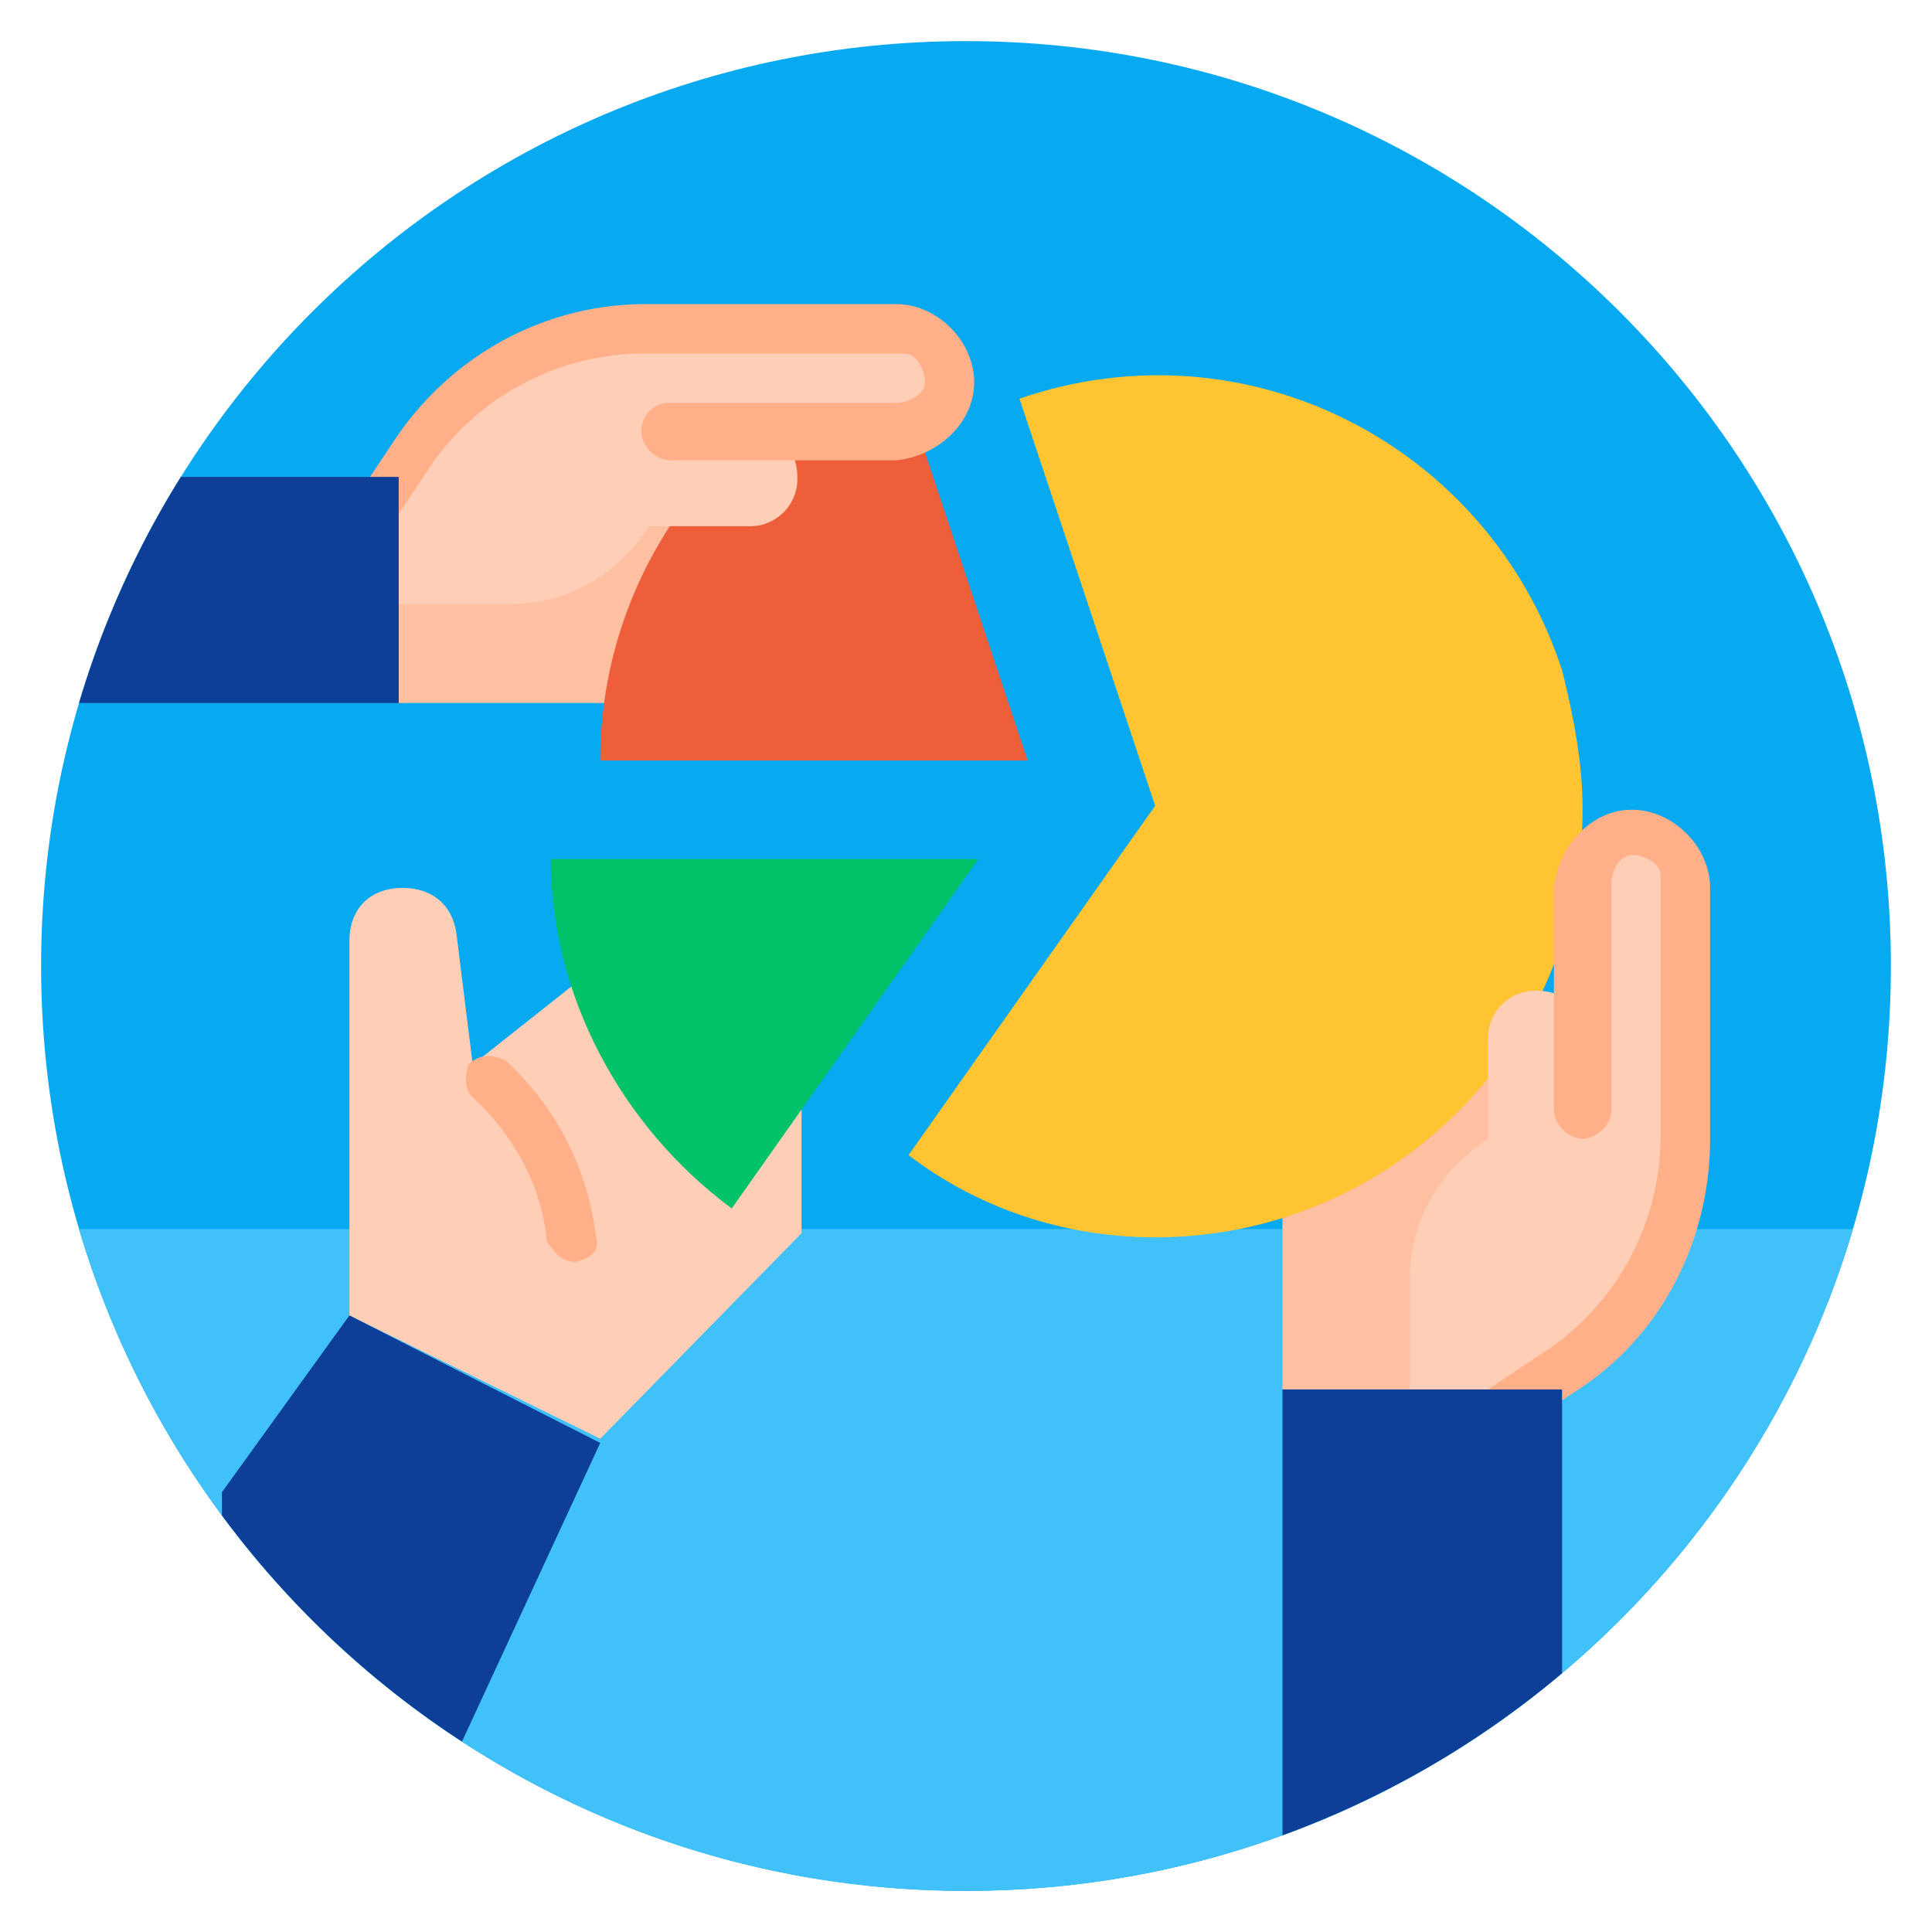 <svg xmlns="http://www.w3.org/2000/svg" width="62.667" height="62.667" viewBox="0 0 47 47" xmlns:v="https://vecta.io/nano"><style><![CDATA[.I{fill:rgb(100%,80.784%,71.373%)}.J{fill:rgb(100%,69.02%,53.725%)}.K{fill:rgb(5.098%,24.706%,60%)}]]></style><defs><clipPath id="A"><path d="M1 29h45v17H1zm0 0"/></clipPath><clipPath id="B"><path d="M46 23.5C46 35.926 35.926 46 23.5 46S1 35.926 1 23.5 11.074 1 23.5 1 46 11.074 46 23.5zm0 0"/></clipPath><clipPath id="C"><path d="M31 24h7v10h-7zm0 0"/></clipPath><clipPath id="D"><path d="M46 23.5C46 35.926 35.926 46 23.5 46S1 35.926 1 23.5 11.074 1 23.5 1 46 11.074 46 23.5zm0 0"/></clipPath><clipPath id="E"><path d="M9 11h10v7H9zm0 0"/></clipPath><clipPath id="F"><path d="M46 23.5C46 35.926 35.926 46 23.5 46S1 35.926 1 23.5 11.074 1 23.5 1 46 11.074 46 23.5zm0 0"/></clipPath><clipPath id="G"><path d="M8 21h12v14H8zm0 0"/></clipPath><clipPath id="H"><path d="M46 23.5C46 35.926 35.926 46 23.5 46S1 35.926 1 23.5 11.074 1 23.5 1 46 11.074 46 23.5zm0 0"/></clipPath><clipPath id="I"><path d="M11 25h4v6h-4zm0 0"/></clipPath><clipPath id="J"><path d="M46 23.5C46 35.926 35.926 46 23.5 46S1 35.926 1 23.5 11.074 1 23.5 1 46 11.074 46 23.5zm0 0"/></clipPath><clipPath id="K"><path d="M5 32h10v12H5zm0 0"/></clipPath><clipPath id="L"><path d="M46 23.5C46 35.926 35.926 46 23.5 46S1 35.926 1 23.5 11.074 1 23.5 1 46 11.074 46 23.5zm0 0"/></clipPath><clipPath id="M"><path d="M14 8h11v11H14zm0 0"/></clipPath><clipPath id="N"><path d="M46 23.5C46 35.926 35.926 46 23.5 46S1 35.926 1 23.5 11.074 1 23.5 1 46 11.074 46 23.5zm0 0"/></clipPath><clipPath id="O"><path d="M9 8h15v7H9zm0 0"/></clipPath><clipPath id="P"><path d="M46 23.5C46 35.926 35.926 46 23.5 46S1 35.926 1 23.5 11.074 1 23.5 1 46 11.074 46 23.5zm0 0"/></clipPath><clipPath id="Q"><path d="M8 7h16v7H8zm0 0"/></clipPath><clipPath id="R"><path d="M46 23.5C46 35.926 35.926 46 23.5 46S1 35.926 1 23.5 11.074 1 23.5 1 46 11.074 46 23.5zm0 0"/></clipPath><clipPath id="S"><path d="M1 11h9v7H1zm0 0"/></clipPath><clipPath id="T"><path d="M46 23.5C46 35.926 35.926 46 23.5 46S1 35.926 1 23.5 11.074 1 23.5 1 46 11.074 46 23.5zm0 0"/></clipPath><clipPath id="U"><path d="M22 9h17v22H22zm0 0"/></clipPath><clipPath id="V"><path d="M46 23.5C46 35.926 35.926 46 23.5 46S1 35.926 1 23.5 11.074 1 23.5 1 46 11.074 46 23.5zm0 0"/></clipPath><clipPath id="W"><path d="M34 20h7v14h-7zm0 0"/></clipPath><clipPath id="X"><path d="M46 23.5C46 35.926 35.926 46 23.5 46S1 35.926 1 23.5 11.074 1 23.5 1 46 11.074 46 23.5zm0 0"/></clipPath><clipPath id="Y"><path d="M35 19h7v17h-7zm0 0"/></clipPath><clipPath id="Z"><path d="M46 23.5C46 35.926 35.926 46 23.5 46S1 35.926 1 23.5 11.074 1 23.5 1 46 11.074 46 23.5zm0 0"/></clipPath><clipPath id="a"><path d="M31 33h7v13h-7zm0 0"/></clipPath><clipPath id="b"><path d="M46 23.5C46 35.926 35.926 46 23.5 46S1 35.926 1 23.5 11.074 1 23.5 1 46 11.074 46 23.5zm0 0"/></clipPath><clipPath id="c"><path d="M13 20h11v10H13zm0 0"/></clipPath><clipPath id="d"><path d="M46 23.5C46 35.926 35.926 46 23.5 46S1 35.926 1 23.5 11.074 1 23.5 1 46 11.074 46 23.5zm0 0"/></clipPath></defs><path d="M46 23.5C46 35.926 35.926 46 23.5 46S1 35.926 1 23.5 11.074 1 23.5 1 46 11.074 46 23.5zm0 0" fill="rgb(2.745%,66.275%,94.118%)"/><g clip-path="url(#A)"><g clip-path="url(#B)"><path d="M45.102 29.898C42.398 39.199 33.699 46 23.5 46S4.602 39.199 1.898 29.898zm0 0" fill="rgb(25.098%,75.686%,98.039%)"/></g></g><g fill="rgb(100%,74.902%,63.137%)"><g clip-path="url(#C)"><g clip-path="url(#D)"><path d="M31.199 33.801v-9.199h6.102v9.199zm0 0"/></g></g><g clip-path="url(#E)"><g clip-path="url(#F)"><path d="M9.699 11.602h9.199v5.5H9.699zm0 0"/></g></g></g><g clip-path="url(#G)" class="I"><g clip-path="url(#H)"><path d="M19.5 23.898V30l-4.898 5L8.5 32v-9.102c0-.797.5-1.297 1.301-1.297.699 0 1.199.398 1.301 1.098l.398 3.199L13.898 24H19.5zm0 0"/></g></g><g clip-path="url(#I)" class="J"><g clip-path="url(#J)"><path d="M14 30.699c-.301 0-.5-.199-.699-.5-.102-1.301-.801-2.598-1.801-3.5-.199-.199-.199-.5-.102-.801.203-.199.5-.297.902-.098a6.89 6.89 0 0 1 2.199 4.301c.102.297-.102.5-.5.598zm0 0"/></g></g><g clip-path="url(#K)" class="K"><g clip-path="url(#L)"><path d="M8.5 32l6.102 3.102-3.703 8h-5.5v-6.801zm0 0"/></g></g><g clip-path="url(#M)"><g clip-path="url(#N)"><path d="M25 18.5H14.602c0-4.5 2.898-8.5 7.098-9.898zm0 0" fill="rgb(93.725%,36.863%,23.137%)"/></g></g><g clip-path="url(#O)" class="I"><g clip-path="url(#P)"><path d="M9.699 14.699h2.699C13.8 14.699 15 14 15.8 12.801h2.398a1.15 1.15 0 0 0 1.199-1.199c0-.703-.5-1.203-1.199-1.203H22A1.15 1.15 0 0 0 23.199 9.2c0-.598-.597-1.2-1.199-1.2h-6.301c-2.301 0-4.398 1.102-5.598 3l-.402.699zm0 0"/></g></g><g clip-path="url(#Q)" class="J"><g clip-path="url(#R)"><path d="M15.699 7.398h6.102c1 0 1.898.902 1.898 1.902s-.898 1.801-1.898 1.898h-5.5c-.301 0-.699-.301-.699-.699a.68.68 0 0 1 .699-.699h5.5c.301 0 .699-.199.699-.5s-.199-.699-.5-.699h-6.301A6.31 6.31 0 0 0 10.5 11.3l-1.602 2.398L8 13.102 9.602 10.7C11 8.602 13.301 7.398 15.699 7.398zm0 0"/></g></g><g clip-path="url(#S)" class="K"><g clip-path="url(#T)"><path d="M-1.398 11.602H9.699v5.5H-1.398zm0 0"/></g></g><g clip-path="url(#U)"><g clip-path="url(#V)"><path d="M38.5 19.699c0 5.801-4.699 10.402-10.398 10.402-2.203 0-4.301-.703-6-2l6-8.5-3.301-9.902c5.5-1.898 11.398 1.102 13.199 6.602.301 1.199.5 2.301.5 3.398zm0 0" fill="rgb(100%,76.863%,19.216%)"/></g></g><g clip-path="url(#W)" class="I"><g clip-path="url(#X)"><path d="M34.301 33.801v-2.699c0-1.402.699-2.602 1.898-3.402v-2.398a1.15 1.15 0 0 1 1.199-1.199c.703 0 1.203.5 1.203 1.199v-3.699c0-.703.5-1.203 1.199-1.203s1.199.5 1.199 1.203V27.9c0 2.301-1.102 4.402-3 5.602l-.699.398zm0 0"/></g></g><g clip-path="url(#Y)" class="J"><g clip-path="url(#Z)"><path d="M41.602 27.699v-6.098c0-1-.902-1.902-1.902-1.902s-1.801.902-1.898 1.902V27c0 .301.301.699.699.699.301 0 .699-.301.699-.699v-5.5c0-.301.199-.699.5-.699s.699.199.699.5v6.301a6.31 6.31 0 0 1-2.699 5.199l-2.398 1.598.699 1 2.398-1.598c2-1.301 3.203-3.602 3.203-6.102zm0 0"/></g></g><g clip-path="url(#a)" class="K"><g clip-path="url(#b)"><path d="M31.199 33.801H38V46h-6.801zm0 0"/></g></g><g clip-path="url(#c)"><g clip-path="url(#d)"><path d="M23.801 20.898l-6 8.5c-2.699-2-4.402-5.199-4.402-8.5h10.402zm0 0" fill="rgb(0.784%,76.078%,41.569%)"/></g></g></svg>